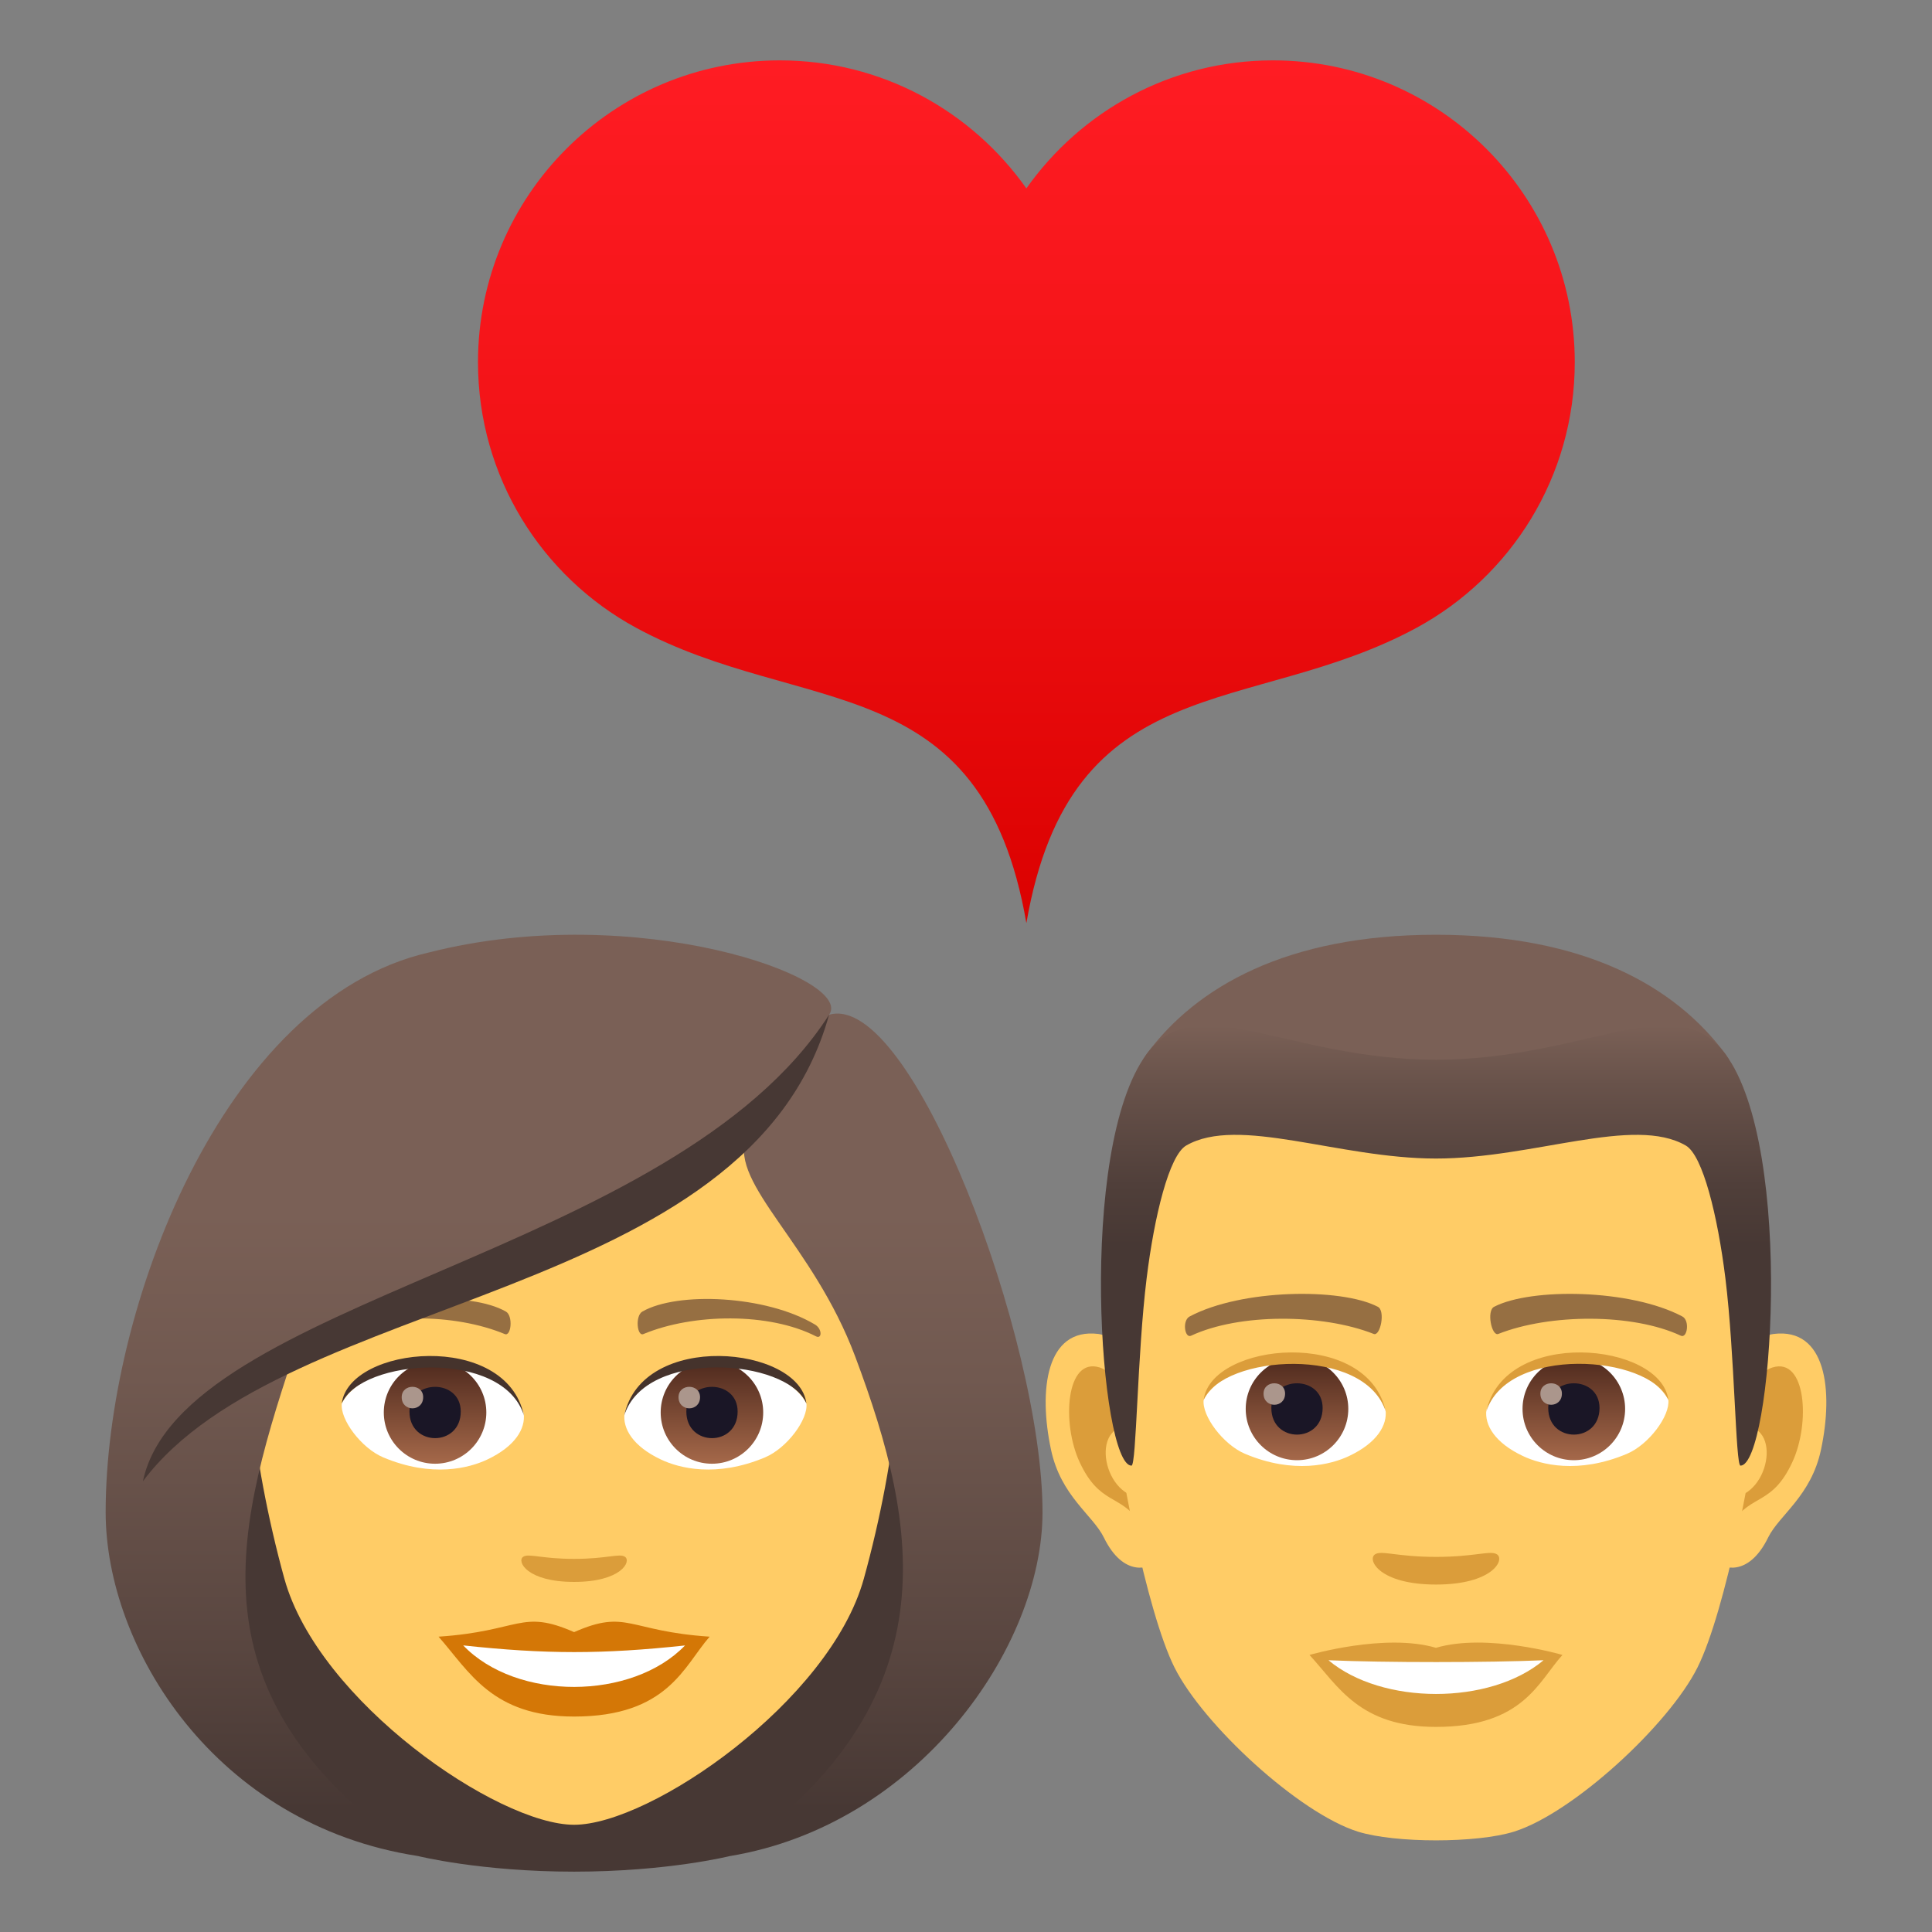 <?xml version="1.0" encoding="utf-8"?>
<!-- Generator: Adobe Illustrator 15.0.0, SVG Export Plug-In . SVG Version: 6.00 Build 0)  -->
<!DOCTYPE svg PUBLIC "-//W3C//DTD SVG 1.1//EN" "http://www.w3.org/Graphics/SVG/1.1/DTD/svg11.dtd">
<svg version="1.1" id="Layer_1" xmlns:x="http://ns.adobe.com/Extensibility/1.0/" xmlns:i="http://ns.adobe.com/AdobeIllustrator/10.0/" xmlns:graph="http://ns.adobe.com/Graphs/1.0/"
	 xmlns="http://www.w3.org/2000/svg" xmlns:xlink="http://www.w3.org/1999/xlink" xmlns:a="http://ns.adobe.com/AdobeSVGViewerExtensions/3.0/"
	 x="0px" y="0px" width="64px" height="64px" viewBox="0 0 64 64" enable-background="new 0 0 64 64" xml:space="preserve">
<rect x="0" y="0" width="64" height="64" fill="#808080" stroke="none"/>
<path id="Path_112_" fill="#FFCC66" d="M58.76,44.188c-1.732,0.209-2.984,6.01-1.895,7.541c0.152,0.214,1.045,0.556,1.707-0.797
	c0.367-0.747,1.426-1.371,1.752-2.914C60.744,46.039,60.482,43.979,58.76,44.188z"/>
<path id="Path_111_" fill="#FFCC66" d="M36.379,44.188c1.734,0.209,2.984,6.01,1.895,7.541c-0.152,0.214-1.047,0.556-1.707-0.797
	c-0.367-0.747-1.426-1.371-1.752-2.914C34.395,46.039,34.656,43.979,36.379,44.188z"/>
<path id="Path_110_" fill="#DB9D3A" d="M58.713,45.3c-0.453,0.142-0.945,0.831-1.213,1.976c1.58-0.34,1.186,2.291-0.188,2.34
	c0.012,0.266,0.029,0.538,0.063,0.824c0.662-0.961,1.334-0.575,1.998-2.004C59.975,47.146,59.832,44.948,58.713,45.3z"/>
<path id="Path_109_" fill="#DB9D3A" d="M37.639,47.271c-0.268-1.143-0.76-1.831-1.211-1.972c-1.119-0.353-1.264,1.847-0.664,3.136
	c0.666,1.429,1.338,1.043,2.002,2.004c0.031-0.287,0.049-0.561,0.061-0.824C36.467,49.551,36.078,46.951,37.639,47.271z"/>
<path id="Path_108_" fill="#FFCC66" d="M47.568,33.033c-7.504,0-11.121,5.68-10.668,13.575c0.09,1.589,1.076,6.77,2.006,8.628
	c0.951,1.902,4.133,4.834,6.082,5.441c1.232,0.383,3.93,0.383,5.16,0c1.951-0.607,5.135-3.539,6.084-5.441
	c0.932-1.858,1.916-7.039,2.006-8.628C58.691,38.713,55.076,33.033,47.568,33.033z"/>
<path id="Path_107_" fill="#966F42" d="M55.725,43.607c-1.717-0.908-5.002-0.953-6.227-0.32c-0.262,0.123-0.088,0.984,0.133,0.902
	c1.705-0.674,4.455-0.689,6.051,0.059C55.896,44.345,55.984,43.734,55.725,43.607z"/>
<path id="Path_106_" fill="#966F42" d="M39.414,43.607c1.717-0.908,5-0.953,6.225-0.32c0.262,0.123,0.09,0.984-0.131,0.902
	c-1.707-0.674-4.455-0.689-6.053,0.059C39.242,44.345,39.154,43.734,39.414,43.607z"/>
<path id="Path_105_" fill="#DB9D3A" d="M49.594,51.493c-0.213-0.149-0.717,0.081-2.025,0.081c-1.307,0-1.809-0.23-2.025-0.081
	c-0.256,0.181,0.152,0.997,2.025,0.997C49.443,52.49,49.852,51.674,49.594,51.493z"/>
<path id="Path_104_" fill="#DB9D3A" d="M47.568,54.586c-1.688-0.496-4.189,0.236-4.189,0.236c0.953,1.038,1.652,2.384,4.189,2.384
	c2.91,0,3.404-1.528,4.191-2.384C51.76,54.822,49.256,54.088,47.568,54.586z"/>
<path id="Path_103_" fill="#FFFFFF" d="M44.008,54.998c1.77,1.484,5.344,1.494,7.123,0C49.246,55.078,45.908,55.079,44.008,54.998z"
	/>
<path id="Path_102_" fill="#FFFFFF" d="M45.898,46.706c0.064,0.497-0.273,1.085-1.207,1.526c-0.592,0.281-1.826,0.611-3.447-0.072
	c-0.727-0.307-1.436-1.261-1.371-1.788C40.752,44.716,45.076,44.473,45.898,46.706z"/>
<linearGradient id="Oval_1_" gradientUnits="userSpaceOnUse" x1="-421.883" y1="474.902" x2="-421.883" y2="475.419" gradientTransform="matrix(6.57 0 0 -6.57 2814.78 3168.528)">
	<stop  offset="0" style="stop-color:#A6694A"/>
	<stop  offset="1" style="stop-color:#4F2A1E"/>
	<a:midPointStop  offset="0" style="stop-color:#A6694A"/>
	<a:midPointStop  offset="0.5" style="stop-color:#A6694A"/>
	<a:midPointStop  offset="1" style="stop-color:#4F2A1E"/>
</linearGradient>
<circle id="Oval_16_" fill="url(#Oval_1_)" cx="42.965" cy="46.672" r="1.699"/>
<path id="Path_101_" fill="#1A1626" d="M42.115,46.641c0,1.176,1.699,1.176,1.699,0C43.814,45.55,42.115,45.55,42.115,46.641z"/>
<path id="Path_100_" fill="#AB968C" d="M41.857,46.166c0,0.492,0.713,0.492,0.713,0C42.57,45.709,41.857,45.709,41.857,46.166z"/>
<path id="Path_99_" fill="#DB9D3A" d="M45.908,46.771c-0.691-2.218-5.395-1.891-6.035-0.399
	C40.111,44.463,45.32,43.959,45.908,46.771z"/>
<path id="Path_98_" fill="#FFFFFF" d="M49.238,46.706c-0.063,0.497,0.275,1.085,1.209,1.526c0.592,0.281,1.826,0.611,3.447-0.072
	c0.727-0.307,1.434-1.261,1.371-1.788C54.387,44.716,50.061,44.473,49.238,46.706z"/>
<linearGradient id="Oval_2_" gradientUnits="userSpaceOnUse" x1="-423.186" y1="474.902" x2="-423.186" y2="475.419" gradientTransform="matrix(6.57 0 0 -6.57 2832.511 3168.528)">
	<stop  offset="0" style="stop-color:#A6694A"/>
	<stop  offset="1" style="stop-color:#4F2A1E"/>
	<a:midPointStop  offset="0" style="stop-color:#A6694A"/>
	<a:midPointStop  offset="0.5" style="stop-color:#A6694A"/>
	<a:midPointStop  offset="1" style="stop-color:#4F2A1E"/>
</linearGradient>
<circle id="Oval_15_" fill="url(#Oval_2_)" cx="52.135" cy="46.672" r="1.699"/>
<path id="Path_97_" fill="#1A1626" d="M51.287,46.641c0,1.176,1.699,1.176,1.699,0C52.986,45.55,51.287,45.55,51.287,46.641z"/>
<path id="Path_96_" fill="#AB968C" d="M51.027,46.166c0,0.492,0.713,0.492,0.713,0C51.74,45.709,51.027,45.709,51.027,46.166z"/>
<path id="Path_95_" fill="#DB9D3A" d="M49.232,46.771c0.689-2.217,5.389-1.898,6.033-0.399
	C55.027,44.463,49.818,43.959,49.232,46.771z"/>
<path fill="#7A6056" d="M57.156,34.916c-1.645-2.225-4.65-3.951-9.588-3.951c-4.936,0-7.941,1.727-9.584,3.951
	C35.658,38.063,59.48,38.063,57.156,34.916z"/>
<linearGradient id="SVGID_1_" gradientUnits="userSpaceOnUse" x1="47.57" y1="48.551" x2="47.57" y2="33.974">
	<stop  offset="0.5" style="stop-color:#473834"/>
	<stop  offset="0.639" style="stop-color:#503F3A"/>
	<stop  offset="0.864" style="stop-color:#68524A"/>
	<stop  offset="1" style="stop-color:#7A6056"/>
	<a:midPointStop  offset="0.5" style="stop-color:#473834"/>
	<a:midPointStop  offset="0.6" style="stop-color:#473834"/>
	<a:midPointStop  offset="1" style="stop-color:#7A6056"/>
</linearGradient>
<path fill="url(#SVGID_1_)" d="M57.156,34.916c-1.645-2.225-4.65,0.188-9.588,0.188c-4.936,0-7.941-2.412-9.584-0.188
	c-2.326,3.147-1.535,13.635-0.502,13.635c0.166,0,0.188-3.67,0.502-6.207c0.254-2.066,0.746-4.069,1.309-4.396
	c1.725-1,5.047,0.43,8.275,0.43c3.23,0,6.555-1.43,8.277-0.43c0.564,0.327,1.055,2.33,1.311,4.396
	c0.313,2.537,0.336,6.207,0.5,6.207C58.691,48.551,59.48,38.063,57.156,34.916z"/>
<path fill="#473834" d="M24.189,61.482C34.535,57.344,33.5,47.517,33.5,47.517H4.535c0,0-1.035,9.827,9.309,13.966
	c0,0,2.07,0.518,5.174,0.518S24.189,61.482,24.189,61.482z"/>
<path fill="#FFCC66" d="M19.018,32.518c-7.506,0-11.121,6.113-10.67,13.973c0.094,1.579,0.533,3.857,1.074,5.811
	c1.127,4.06,7.066,8.146,9.596,8.146s8.469-4.087,9.596-8.146c0.543-1.953,0.982-4.231,1.074-5.811
	C30.139,38.631,26.525,32.518,19.018,32.518z"/>
<path fill="#D47706" d="M19.018,54.066c-1.76-0.773-1.773-0.031-4.49,0.151c1.02,1.157,1.771,2.646,4.488,2.646
	c3.119,0,3.646-1.689,4.492-2.646C20.789,54.035,20.777,53.293,19.018,54.066z"/>
<path fill="#FFFFFF" d="M15.344,54.506c1.773,1.846,5.596,1.821,7.348,0.002C19.961,54.801,18.074,54.801,15.344,54.506z"/>
<path fill="#966F42" d="M26.994,43.875c-1.631-0.973-4.557-1.092-5.713-0.429c-0.246,0.134-0.18,0.835,0.031,0.747
	c1.65-0.687,4.166-0.721,5.717,0.074C27.236,44.373,27.24,44.016,26.994,43.875z"/>
<path fill="#966F42" d="M11.041,43.875c1.631-0.973,4.555-1.092,5.715-0.429c0.246,0.134,0.18,0.835-0.033,0.747
	c-1.652-0.687-4.164-0.722-5.717,0.074C10.799,44.373,10.795,44.016,11.041,43.875z"/>
<path fill="#DB9D3A" d="M20.705,51.572c-0.18-0.125-0.598,0.068-1.688,0.068s-1.51-0.193-1.688-0.068
	c-0.215,0.15,0.125,0.831,1.688,0.831C20.578,52.403,20.92,51.725,20.705,51.572z"/>
<path id="Path_94_" fill="#FFFFFF" d="M17.348,46.824c0.064,0.496-0.273,1.084-1.207,1.525c-0.594,0.281-1.826,0.611-3.447-0.072
	c-0.727-0.307-1.436-1.26-1.371-1.787C12.201,44.834,16.525,44.591,17.348,46.824z"/>
<linearGradient id="Oval_3_" gradientUnits="userSpaceOnUse" x1="-426.229" y1="474.884" x2="-426.229" y2="475.401" gradientTransform="matrix(6.57 0 0 -6.57 2814.78 3168.528)">
	<stop  offset="0" style="stop-color:#A6694A"/>
	<stop  offset="1" style="stop-color:#4F2A1E"/>
	<a:midPointStop  offset="0" style="stop-color:#A6694A"/>
	<a:midPointStop  offset="0.5" style="stop-color:#A6694A"/>
	<a:midPointStop  offset="1" style="stop-color:#4F2A1E"/>
</linearGradient>
<circle id="Oval_14_" fill="url(#Oval_3_)" cx="14.412" cy="46.79" r="1.698"/>
<path id="Path_93_" fill="#1A1626" d="M13.564,46.759c0,1.175,1.699,1.175,1.699,0C15.264,45.668,13.564,45.668,13.564,46.759z"/>
<path id="Path_92_" fill="#AB968C" d="M13.307,46.283c0,0.493,0.711,0.493,0.711,0C14.018,45.826,13.307,45.826,13.307,46.283z"/>
<path id="Path_91_" fill="#45332C" d="M17.355,46.889c-0.689-2.217-5.393-1.89-6.033-0.398
	C11.559,44.581,16.768,44.076,17.355,46.889z"/>
<path id="Path_90_" fill="#FFFFFF" d="M20.688,46.824c-0.064,0.496,0.273,1.084,1.207,1.525c0.594,0.281,1.826,0.611,3.449-0.072
	c0.727-0.307,1.434-1.26,1.369-1.787C25.836,44.834,21.51,44.591,20.688,46.824z"/>
<linearGradient id="Oval_4_" gradientUnits="userSpaceOnUse" x1="-427.532" y1="474.884" x2="-427.532" y2="475.401" gradientTransform="matrix(6.57 0 0 -6.57 2832.511 3168.528)">
	<stop  offset="0" style="stop-color:#A6694A"/>
	<stop  offset="1" style="stop-color:#4F2A1E"/>
	<a:midPointStop  offset="0" style="stop-color:#A6694A"/>
	<a:midPointStop  offset="0.5" style="stop-color:#A6694A"/>
	<a:midPointStop  offset="1" style="stop-color:#4F2A1E"/>
</linearGradient>
<circle id="Oval_13_" fill="url(#Oval_4_)" cx="23.584" cy="46.79" r="1.698"/>
<path id="Path_89_" fill="#1A1626" d="M22.736,46.759c0,1.175,1.699,1.175,1.699,0C24.436,45.668,22.736,45.668,22.736,46.759z"/>
<path id="Path_88_" fill="#AB968C" d="M22.477,46.283c0,0.493,0.713,0.493,0.713,0C23.189,45.826,22.477,45.826,22.477,46.283z"/>
<path id="Path_87_" fill="#45332C" d="M20.68,46.889c0.689-2.216,5.391-1.898,6.033-0.398C26.475,44.581,21.268,44.076,20.68,46.889
	z"/>
<linearGradient id="SVGID_2_" gradientUnits="userSpaceOnUse" x1="19.018" y1="61.482" x2="19.018" y2="30.966">
	<stop  offset="0.05" style="stop-color:#473834"/>
	<stop  offset="0.227" style="stop-color:#594640"/>
	<stop  offset="0.52" style="stop-color:#715950"/>
	<stop  offset="0.7" style="stop-color:#7A6056"/>
	<a:midPointStop  offset="0.05" style="stop-color:#473834"/>
	<a:midPointStop  offset="0.4" style="stop-color:#473834"/>
	<a:midPointStop  offset="0.7" style="stop-color:#7A6056"/>
</linearGradient>
<path fill="url(#SVGID_2_)" d="M27.465,33.615c0.857-1.224-6.402-3.809-13.258-2.063C7.361,33.121,3.5,43.38,3.5,50.089
	c0,4.497,3.621,10.358,10.344,11.394c-7.406-5.187-6.211-10.33-4.137-16.551c5.143-2.978,10.961-3.678,15-7.242
	c-0.518,1.553,2.221,3.51,3.621,7.242c2.125,5.668,3.219,11.4-4.139,16.551c6.207-1.035,10.346-6.896,10.346-11.394
	C34.535,44.414,30.211,32.822,27.465,33.615z"/>
<path fill="#473834" d="M4.734,49.068c4.736-6.307,20.078-5.879,22.73-15.453C22.314,41.65,6.027,43.006,4.734,49.068z"/>
<linearGradient id="SVGID_3_" gradientUnits="userSpaceOnUse" x1="34" y1="30.58" x2="34" y2="2">
	<stop  offset="0" style="stop-color:#DB0100"/>
	<stop  offset="0.584" style="stop-color:#F31317"/>
	<stop  offset="1" style="stop-color:#FF1C23"/>
	<a:midPointStop  offset="0" style="stop-color:#DB0100"/>
	<a:midPointStop  offset="0.424" style="stop-color:#DB0100"/>
	<a:midPointStop  offset="1" style="stop-color:#FF1C23"/>
</linearGradient>
<path fill="url(#SVGID_3_)" d="M42.167,2C38.789,2,35.811,3.678,34,6.241C32.189,3.678,29.211,2,25.833,2
	c-5.522,0-9.999,4.477-9.999,10c0,3.797,2.116,7.1,5.233,8.793C26.574,23.783,32.528,22.041,34,30.58
	c1.472-8.54,7.426-6.797,12.933-9.788c3.117-1.693,5.233-4.996,5.233-8.793C52.166,6.477,47.689,2,42.167,2z"/>
</svg>
